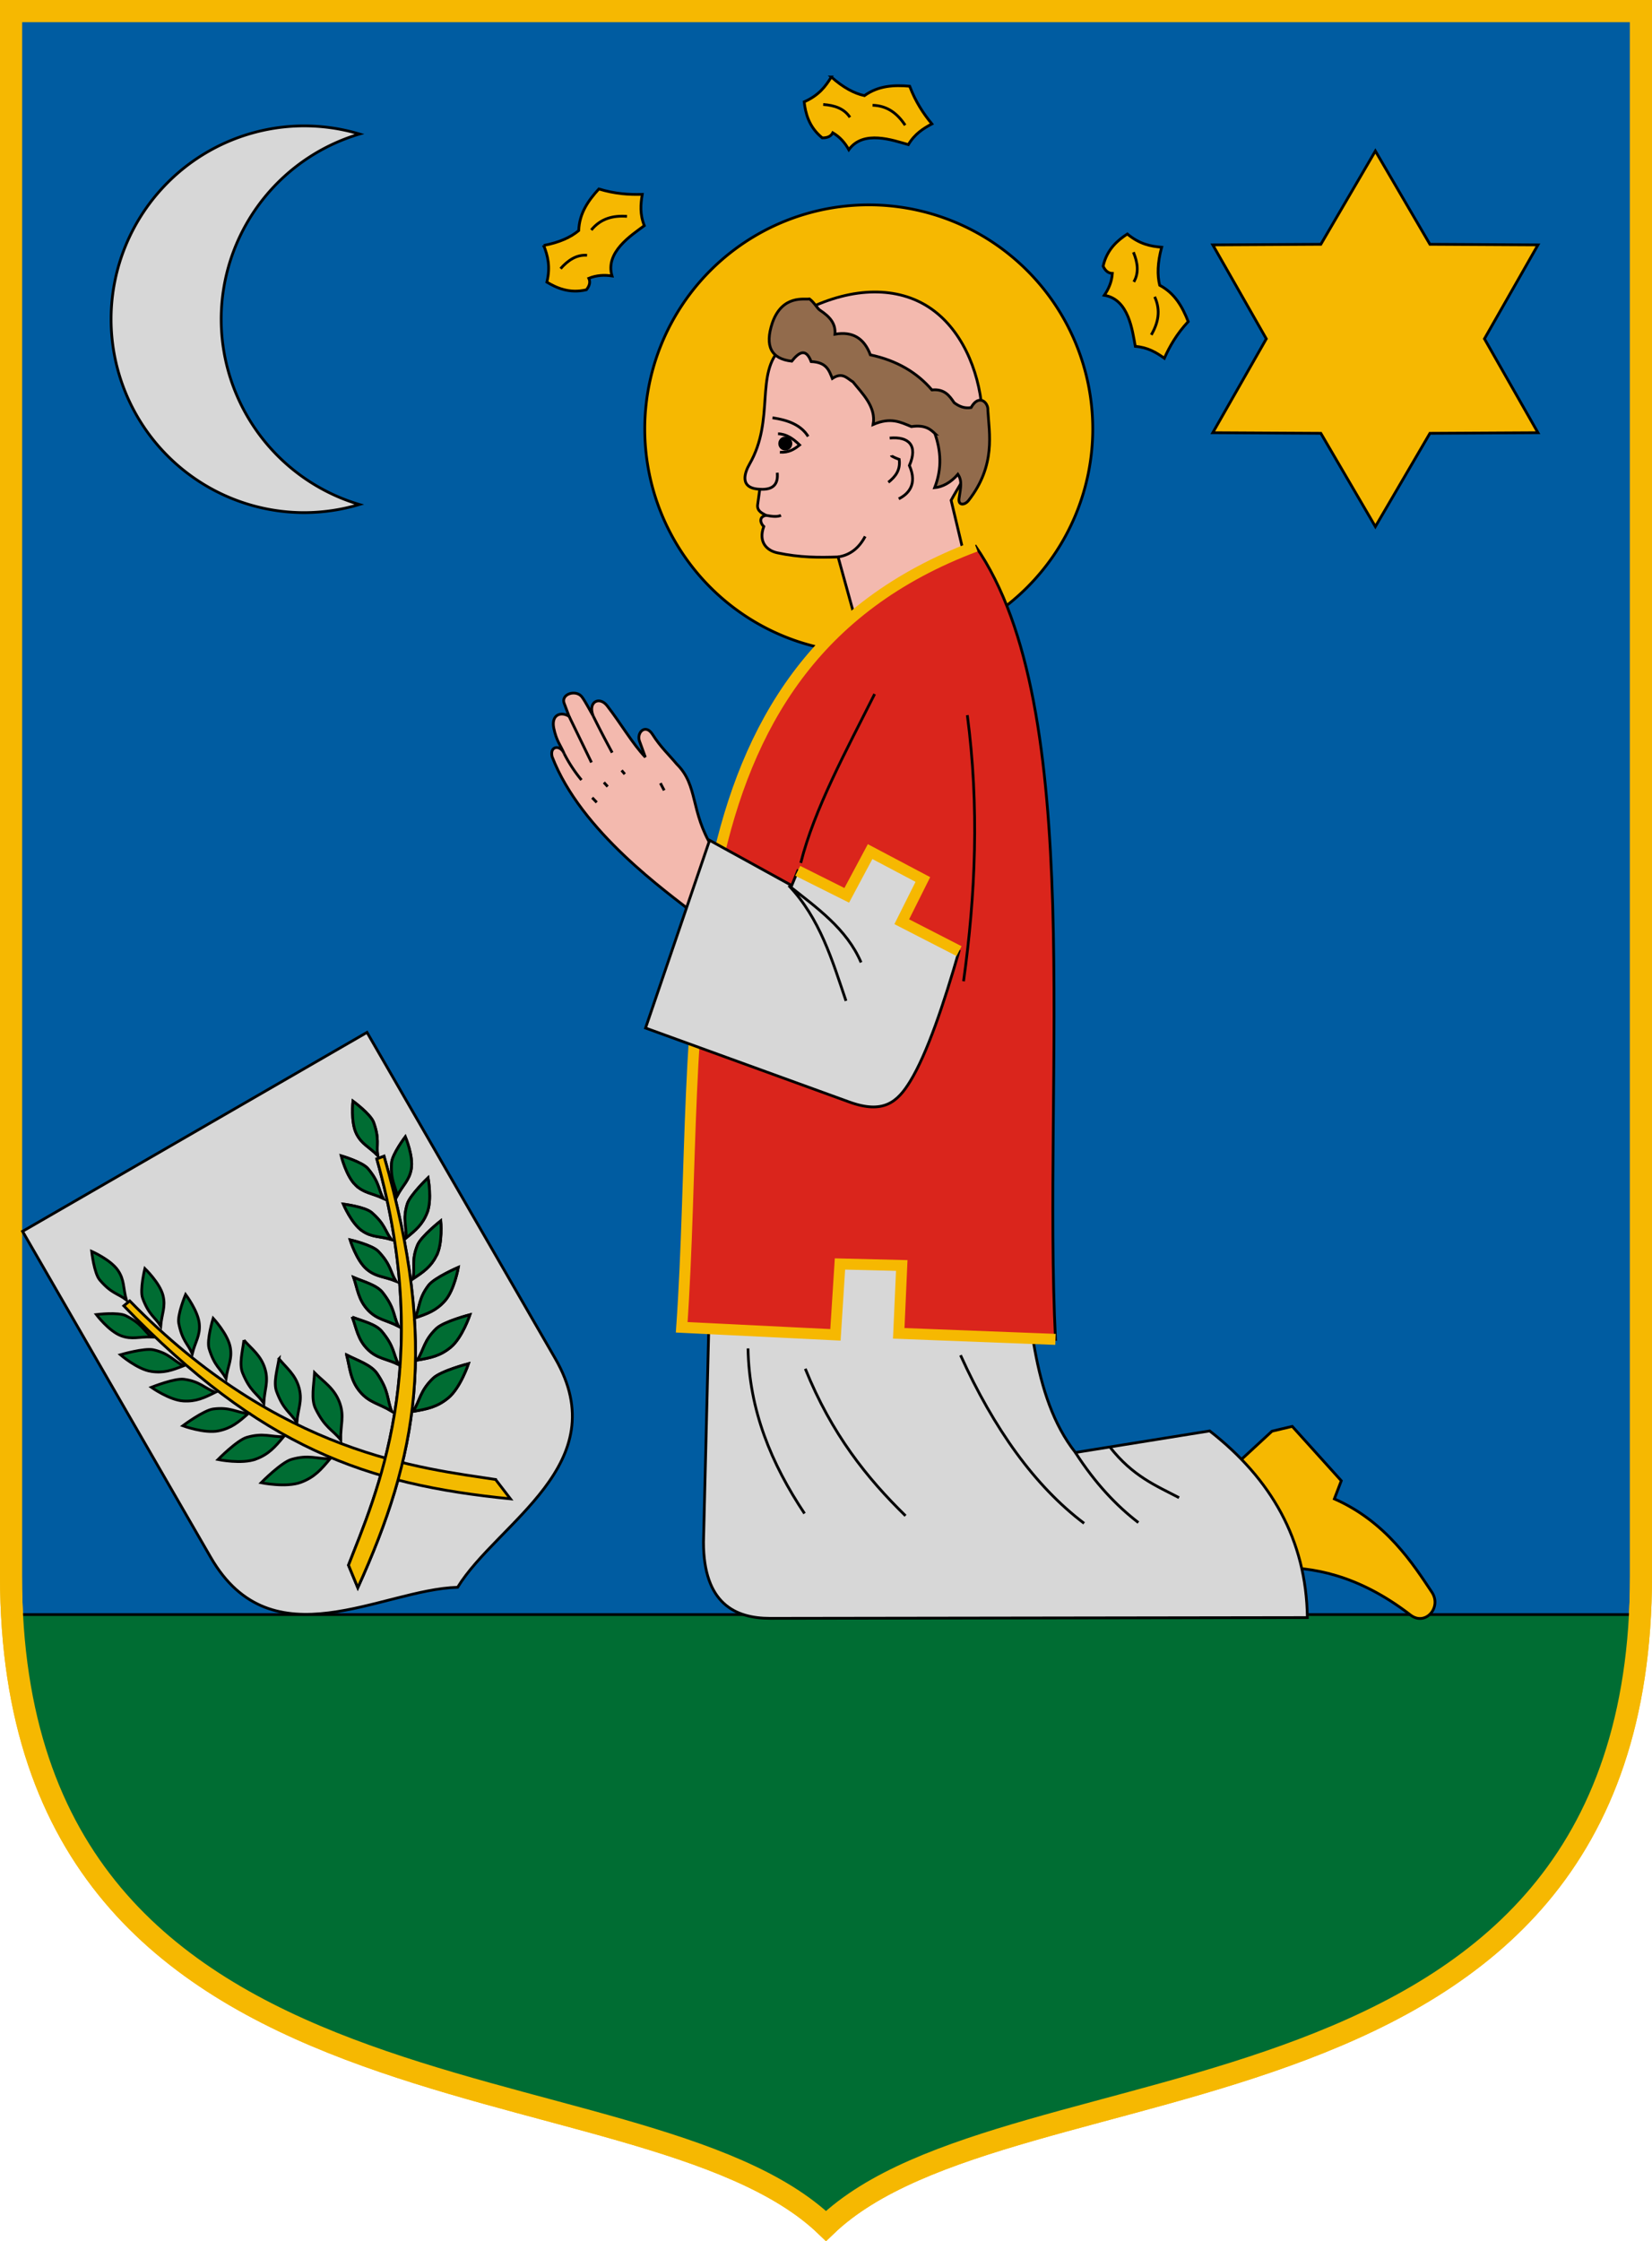 <svg xmlns="http://www.w3.org/2000/svg" height="813.943" width="600.191"><path style="color:#000;clip-rule:nonzero;display:inline;overflow:visible;visibility:visible;opacity:1;isolation:auto;mix-blend-mode:normal;color-interpolation:sRGB;color-interpolation-filters:linearRGB;solid-color:#000;solid-opacity:1;fill:none;fill-opacity:1;fill-rule:evenodd;stroke:#f0f;stroke-width:.3;stroke-linecap:butt;stroke-linejoin:miter;stroke-miterlimit:4;stroke-dasharray:none;stroke-dashoffset:0;stroke-opacity:1;marker:none;color-rendering:auto;image-rendering:auto;shape-rendering:auto;text-rendering:auto;enable-background:accumulate" d="M-3853.37 455.326v51.888" transform="translate(27392.204 5579.15)"/><path d="M-3363.43 687.317c-14.504 26.126-11.616 40.649-1.763 61.919 14.846-15.516 19.477-34.703 1.763-61.919z" style="opacity:1;fill:none;fill-opacity:1;fill-rule:nonzero;stroke:#f0f;stroke-width:.5;stroke-linecap:butt;stroke-linejoin:round;stroke-miterlimit:4;stroke-dasharray:none;stroke-dashoffset:0;stroke-opacity:1" transform="translate(27392.204 5579.15)"/><path d="M-12836.496-2359.967h141.682v72.348h-141.682z" style="color:#000;clip-rule:nonzero;display:inline;overflow:visible;visibility:visible;opacity:1;isolation:auto;mix-blend-mode:normal;color-interpolation:sRGB;color-interpolation-filters:linearRGB;solid-color:#000;solid-opacity:1;fill:none;fill-opacity:1;fill-rule:evenodd;stroke:#f0f;stroke-width:.3;stroke-linecap:butt;stroke-linejoin:miter;stroke-miterlimit:4;stroke-dasharray:none;stroke-dashoffset:0;stroke-opacity:1;color-rendering:auto;image-rendering:auto;shape-rendering:auto;text-rendering:auto;enable-background:accumulate" transform="translate(27392.204 5579.15)"/><path style="color:#000;clip-rule:nonzero;display:inline;overflow:visible;visibility:visible;opacity:1;isolation:auto;mix-blend-mode:normal;color-interpolation:sRGB;color-interpolation-filters:linearRGB;solid-color:#000;solid-opacity:1;fill:none;fill-opacity:1;fill-rule:evenodd;stroke:#000;stroke-width:2;stroke-linecap:round;stroke-linejoin:round;stroke-miterlimit:4;stroke-dasharray:none;stroke-dashoffset:0;stroke-opacity:1;color-rendering:auto;image-rendering:auto;shape-rendering:auto;text-rendering:auto;enable-background:accumulate" d="M-16157.135-2144.842a24.92 20.11 0 0 1 0 .372" transform="translate(27392.204 5579.15)"/><path style="color:#000;clip-rule:nonzero;display:inline;overflow:visible;visibility:visible;opacity:1;isolation:auto;mix-blend-mode:normal;color-interpolation:sRGB;color-interpolation-filters:linearRGB;solid-color:#000;solid-opacity:1;fill:none;fill-opacity:1;fill-rule:evenodd;stroke:#000;stroke-width:1.5;stroke-linecap:round;stroke-linejoin:round;stroke-miterlimit:4;stroke-dasharray:none;stroke-dashoffset:0;stroke-opacity:1;color-rendering:auto;image-rendering:auto;shape-rendering:auto;text-rendering:auto;enable-background:accumulate" d="M-16157.139-2114.49a23.169 29.98 0 0 1 0 .553M-16143.144-2103.998a6.997 40.473 0 0 1 0 .748" transform="translate(27392.204 5579.15)"/><path d="M3.42 0c0 .35-.215.633-.48.633-.266 0-.481-.283-.481-.633 0-.35.215-.633.48-.634.266 0 .481.284.481.634zm2.46 0c0 .35-.216.633-.481.633S4.918.35 4.918 0c0-.35.215-.633.48-.634.266 0 .481.284.481.634zm2.458 0c0 .35-.215.633-.48.633S7.377.35 7.377 0c0-.35.216-.633.48-.634.266 0 .481.284.481.634zm2.46 0c0 .35-.216.633-.481.633-.266 0-.481-.283-.481-.633 0-.35.215-.633.48-.634.266 0 .481.284.481.634zm2.458 0c0 .35-.215.633-.48.633-.266 0-.48-.283-.481-.633 0-.35.215-.633.48-.634.266 0 .482.284.481.634zm2.46 0c0 .35-.216.633-.48.633-.267 0-.482-.283-.482-.633 0-.35.215-.633.481-.634.265 0 .48.284.48.634zm2.459 0c0 .35-.216.633-.48.633-.267 0-.482-.283-.482-.633 0-.35.215-.633.481-.634.265 0 .48.284.48.634zm2.459 0c0 .35-.216.633-.48.633-.267 0-.482-.283-.482-.633 0-.35.215-.633.481-.634.265 0 .48.284.48.634zm2.459 0c0 .35-.216.633-.48.633-.267 0-.482-.283-.482-.633 0-.35.215-.633.481-.634.266 0 .48.284.48.634zm2.459 0c0 .35-.215.633-.481.633s-.48-.283-.48-.633c0-.35.214-.633.48-.634.266 0 .48.284.48.634zm2.459 0c0 .35-.215.633-.481.633S27.05.35 27.05 0c0-.35.214-.633.48-.634.266 0 .48.284.48.634zm2.459 0c0 .35-.215.633-.481.633-.265 0-.48-.283-.48-.633 0-.35.214-.633.48-.634.266 0 .48.284.48.634zm2.459 0c0 .35-.215.633-.481.633-.265 0-.48-.283-.48-.633 0-.35.215-.633.48-.634.266 0 .48.284.48.634zm2.459 0c0 .35-.215.633-.481.633-.265 0-.48-.283-.48-.633 0-.35.215-.633.48-.634.266 0 .48.284.48.634zm2.459 0c0 .35-.215.633-.481.633-.265 0-.48-.283-.48-.633 0-.35.215-.633.48-.634.266 0 .48.284.48.634zm2.46 0c0 .35-.216.633-.481.633-.266 0-.481-.283-.481-.633 0-.35.215-.633.48-.634.266 0 .481.284.481.634zm2.458 0c0 .35-.215.633-.48.633-.266 0-.481-.283-.481-.633 0-.35.215-.633.48-.634.266 0 .481.284.481.634zm2.46 0c0 .35-.217.633-.482.633s-.48-.283-.48-.633c0-.35.215-.633.48-.634.265 0 .481.284.481.634zm2.458 0c0 .35-.216.633-.48.633-.266 0-.481-.283-.481-.633 0-.35.215-.633.48-.634.266 0 .481.284.481.634zm2.459 0c0 .35-.215.633-.48.633-.266 0-.481-.283-.481-.633 0-.35.215-.633.48-.634.266 0 .481.284.481.634zm2.459 0c0 .35-.215.633-.48.633-.266 0-.481-.283-.481-.633 0-.35.215-.633.48-.634.266 0 .481.284.481.634zM.961 0c0 .35-.215.633-.48.633C.215.633 0 .35 0 0c0-.35.215-.633.48-.633.266 0 .481.283.481.633Z" style="color:#000;clip-rule:nonzero;display:inline;overflow:visible;visibility:visible;opacity:1;isolation:auto;mix-blend-mode:normal;color-interpolation:sRGB;color-interpolation-filters:linearRGB;solid-color:#000;solid-opacity:1;fill:none;fill-opacity:1;fill-rule:nonzero;stroke:#f0f;stroke-width:.3;stroke-linecap:butt;stroke-linejoin:miter;stroke-miterlimit:4;stroke-dasharray:none;stroke-dashoffset:0;stroke-opacity:1;color-rendering:auto;image-rendering:auto;shape-rendering:auto;text-rendering:auto;enable-background:accumulate" transform="translate(27392.204 5579.15)"/><path style="color:#000;clip-rule:nonzero;display:inline;overflow:visible;visibility:visible;opacity:1;isolation:auto;mix-blend-mode:normal;color-interpolation:sRGB;color-interpolation-filters:linearRGB;solid-color:#000;solid-opacity:1;fill:#005ca1;fill-opacity:1;fill-rule:evenodd;stroke:#f6b801;stroke-width:8;stroke-linecap:butt;stroke-linejoin:miter;stroke-miterlimit:4;stroke-dasharray:none;stroke-dashoffset:0;stroke-opacity:1;color-rendering:auto;image-rendering:auto;shape-rendering:auto;text-rendering:auto;enable-background:accumulate" d="M-26796.013-5575.15v568.387c0 208.252-228.913 171.385-296.096 236.006-67.182-64.62-296.095-27.754-296.095-236.006v-568.387z" transform="translate(27392.204 5579.15)"/><path transform="translate(409.636 535.835)" d="M-405.275 50.525c10.08 192.635 230.096 158.898 295.734 222.034 65.639-63.136 285.656-29.399 295.736-222.034h-591.47z" style="color:#000;clip-rule:nonzero;display:inline;overflow:visible;visibility:visible;opacity:1;isolation:auto;mix-blend-mode:normal;color-interpolation:sRGB;color-interpolation-filters:linearRGB;solid-color:#000;solid-opacity:1;fill:#006d33;fill-opacity:1;fill-rule:nonzero;stroke:#000;stroke-width:1;stroke-linecap:butt;stroke-linejoin:miter;stroke-miterlimit:4;stroke-dasharray:none;stroke-dashoffset:0;stroke-opacity:1;color-rendering:auto;image-rendering:auto;shape-rendering:auto;text-rendering:auto;enable-background:accumulate"/><path d="M-26796.013-5575.15v568.387c0 208.252-228.913 171.385-296.096 236.006-67.182-64.62-296.095-27.754-296.095-236.006v-568.387z" style="color:#000;clip-rule:nonzero;display:inline;overflow:visible;visibility:visible;opacity:1;isolation:auto;mix-blend-mode:normal;color-interpolation:sRGB;color-interpolation-filters:linearRGB;solid-color:#000;solid-opacity:1;fill:none;fill-opacity:1;fill-rule:evenodd;stroke:#f6b801;stroke-width:8;stroke-linecap:butt;stroke-linejoin:miter;stroke-miterlimit:4;stroke-dasharray:none;stroke-dashoffset:0;stroke-opacity:1;color-rendering:auto;image-rendering:auto;shape-rendering:auto;text-rendering:auto;enable-background:accumulate" transform="translate(27392.204 5579.15)"/><path d="m-26892.514-5524.318 19.815 33.89 39.257.215-19.442 34.105 19.442 34.105-39.257.215-19.815 33.89-19.814-33.89-39.257-.215 19.442-34.105-19.442-34.105 39.257-.215z" style="color:#000;clip-rule:nonzero;display:inline;overflow:visible;visibility:visible;opacity:1;isolation:auto;mix-blend-mode:normal;color-interpolation:sRGB;color-interpolation-filters:linearRGB;solid-color:#000;solid-opacity:1;fill:#f6b801;fill-opacity:1;fill-rule:nonzero;stroke:#000;stroke-width:1;stroke-linecap:butt;stroke-linejoin:miter;stroke-miterlimit:4;stroke-dasharray:none;stroke-dashoffset:0;stroke-opacity:1;color-rendering:auto;image-rendering:auto;shape-rendering:auto;text-rendering:auto;enable-background:accumulate" transform="translate(27392.204 5579.15)"/><path d="M-27281.621-5533.428a70.223 70.223 0 0 0-70.222 70.222 70.223 70.223 0 0 0 70.222 70.223 70.223 70.223 0 0 0 19.967-2.953 70.223 70.223 0 0 1-50.189-67.27 70.223 70.223 0 0 1 50.252-67.27 70.223 70.223 0 0 0-20.03-2.952z" style="color:#000;clip-rule:nonzero;display:inline;overflow:visible;visibility:visible;opacity:1;isolation:auto;mix-blend-mode:normal;color-interpolation:sRGB;color-interpolation-filters:linearRGB;solid-color:#000;solid-opacity:1;fill:#d7d7d7;fill-opacity:1;fill-rule:nonzero;stroke:#000;stroke-width:1;stroke-linecap:butt;stroke-linejoin:miter;stroke-miterlimit:4;stroke-dasharray:none;stroke-dashoffset:0;stroke-opacity:1;color-rendering:auto;image-rendering:auto;shape-rendering:auto;text-rendering:auto;enable-background:accumulate" transform="translate(27392.204 5579.15)"/><path style="color:#000;clip-rule:nonzero;display:inline;overflow:visible;visibility:visible;opacity:1;isolation:auto;mix-blend-mode:normal;color-interpolation:sRGB;color-interpolation-filters:linearRGB;solid-color:#000;solid-opacity:1;fill:#f6b801;fill-opacity:1;fill-rule:evenodd;stroke:#000;stroke-width:1;stroke-linecap:butt;stroke-linejoin:miter;stroke-miterlimit:4;stroke-dasharray:none;stroke-dashoffset:0;stroke-opacity:1;color-rendering:auto;image-rendering:auto;shape-rendering:auto;text-rendering:auto;enable-background:accumulate" d="m-26307.684-5043.126 17.617-16.262 7.357-1.742 17.811 19.747-2.517 6.582c18.871 8.299 28.683 23.779 35.428 33.88 3.709 5.554-2.39 12.437-7.767 8.291-19.492-15.032-36.211-17.36-48.286-17.234" transform="translate(26752.204 5579.15)"/><path style="color:#000;clip-rule:nonzero;display:inline;overflow:visible;visibility:visible;opacity:1;isolation:auto;mix-blend-mode:normal;color-interpolation:sRGB;color-interpolation-filters:linearRGB;solid-color:#000;solid-opacity:1;fill:#d7d7d7;fill-opacity:1;fill-rule:evenodd;stroke:#000;stroke-width:1;stroke-linecap:butt;stroke-linejoin:miter;stroke-miterlimit:4;stroke-dasharray:none;stroke-dashoffset:0;stroke-opacity:1;color-rendering:auto;image-rendering:auto;shape-rendering:auto;text-rendering:auto;enable-background:accumulate" d="m-26493.746-5135.278-2.871 116.159c0 22.33 11.534 27.708 24.194 27.698l195.194-.274c-.391-28.315-13.203-50.42-35.489-67.787l-48.787 7.838c-16.019-20.381-16.587-51.922-20.134-81.311" transform="translate(26752.204 5579.15)"/><path style="color:#000;clip-rule:nonzero;display:inline;overflow:visible;visibility:visible;opacity:1;isolation:auto;mix-blend-mode:normal;color-interpolation:sRGB;color-interpolation-filters:linearRGB;solid-color:#000;solid-opacity:1;fill:none;fill-opacity:1;fill-rule:evenodd;stroke:#000;stroke-width:1;stroke-linecap:butt;stroke-linejoin:miter;stroke-miterlimit:4;stroke-dasharray:none;stroke-dashoffset:0;stroke-opacity:1;color-rendering:auto;image-rendering:auto;shape-rendering:auto;text-rendering:auto;enable-background:accumulate" d="M-26361.505-5051.644c7.239 11.219 14.921 19.329 22.889 25.442M-26348.987-5053.655c8.385 10.688 16.771 14.023 25.156 18.418M-26403.23-5086.983c12.135 26.724 26.927 47.47 44.902 61.055M-26459.63-5082.055c9.58 23.764 22.482 39.779 36.414 53.389M-26480.438-5089.447c.388 22.408 8.493 41.921 20.534 59.96" transform="translate(26752.204 5579.15)"/><path style="color:#000;clip-rule:nonzero;display:inline;overflow:visible;visibility:visible;opacity:1;isolation:auto;mix-blend-mode:normal;color-interpolation:sRGB;color-interpolation-filters:linearRGB;solid-color:#000;solid-opacity:1;fill:#f6b801;fill-opacity:1;fill-rule:nonzero;stroke:#000;stroke-width:1;stroke-linecap:butt;stroke-linejoin:miter;stroke-miterlimit:4;stroke-dasharray:none;stroke-dashoffset:0;stroke-opacity:1;color-rendering:auto;image-rendering:auto;shape-rendering:auto;text-rendering:auto;enable-background:accumulate" d="M-26355.197-5423.371a81.379 81.379 0 0 1-81.363 81.379 81.379 81.379 0 0 1-81.392-81.38 81.379 81.379 0 0 1 81.392-81.378 81.379 81.379 0 0 1 81.363 81.379z" transform="translate(26752.204 5579.15)"/><path style="color:#000;clip-rule:nonzero;display:inline;overflow:visible;visibility:visible;opacity:1;isolation:auto;mix-blend-mode:normal;color-interpolation:sRGB;color-interpolation-filters:linearRGB;solid-color:#000;solid-opacity:1;fill:#f3b9ae;fill-opacity:1;fill-rule:evenodd;stroke:#000;stroke-width:1;stroke-linecap:butt;stroke-linejoin:miter;stroke-miterlimit:4;stroke-dasharray:none;stroke-dashoffset:0;stroke-opacity:1;color-rendering:auto;image-rendering:auto;shape-rendering:auto;text-rendering:auto;enable-background:accumulate" d="m-26440.549-5350.947-7.164-25.942c-6.809.233-13.857.266-22.07-1.492-3.714-.795-7.02-3.772-4.932-9.555-1.144-1.04-2.047-3.525.867-4.054-.995-.59-3.445-1.358-3.098-3.872l.774-5.614c-7.766-.33-5.312-6.352-3.719-9.126 9.371-16.319 1.802-32.992 11.636-42.3l8.762-13.69c17.663-8.762 33.594-8.26 44.713-1.018 11.689 7.612 18.148 22.554 19.354 37.158 2.309 13.365-5.63 22.72-11.226 32.992l6.845 28.748" transform="translate(26752.204 5579.15)"/><path style="color:#000;clip-rule:nonzero;display:inline;overflow:visible;visibility:visible;opacity:1;isolation:auto;mix-blend-mode:normal;color-interpolation:sRGB;color-interpolation-filters:linearRGB;solid-color:#000;solid-opacity:1;fill:none;fill-opacity:1;fill-rule:evenodd;stroke:#000;stroke-width:1;stroke-linecap:butt;stroke-linejoin:miter;stroke-miterlimit:4;stroke-dasharray:none;stroke-dashoffset:0;stroke-opacity:1;color-rendering:auto;image-rendering:auto;shape-rendering:auto;text-rendering:auto;enable-background:accumulate" d="M-26447.713-5376.889c4.324-.653 7.575-3.187 9.834-7.454M-26473.848-5391.99c2.1.409 4.048.615 5.38 0M-26476.172-5401.476c5.009.341 6.755-1.959 6.349-6.002M-26471.565-5427.418c5.66.811 10.397 2.621 12.971 6.776M-26469.533-5421.61c2.903.052 5.452 1.698 7.841 4.065-1.915 1.533-3.976 2.862-7.163 2.614M-26428.393-5413.77c.1.485 2.881 1.453 2.881 1.453.515 3.893-1.37 6.266-3.946 8.324" transform="translate(26752.204 5579.15)"/><path style="color:#000;clip-rule:nonzero;display:inline;overflow:visible;visibility:visible;opacity:1;isolation:auto;mix-blend-mode:normal;color-interpolation:sRGB;color-interpolation-filters:linearRGB;solid-color:#000;solid-opacity:1;fill:none;fill-opacity:1;fill-rule:evenodd;stroke:#000;stroke-width:1;stroke-linecap:butt;stroke-linejoin:miter;stroke-miterlimit:4;stroke-dasharray:none;stroke-dashoffset:0;stroke-opacity:1;color-rendering:auto;image-rendering:auto;shape-rendering:auto;text-rendering:auto;enable-background:accumulate" d="M-26428.974-5420.061c6.978-.648 10.329 2.684 7.163 9.97 3.037 6.955-.48 10.408-3.872 12.1" transform="translate(26752.204 5579.15)"/><path style="color:#000;clip-rule:nonzero;display:inline;overflow:visible;visibility:visible;opacity:1;isolation:auto;mix-blend-mode:normal;color-interpolation:sRGB;color-interpolation-filters:linearRGB;solid-color:#000;solid-opacity:1;fill:#000;fill-opacity:1;fill-rule:nonzero;stroke:#000;stroke-width:1;stroke-linecap:butt;stroke-linejoin:miter;stroke-miterlimit:4;stroke-dasharray:none;stroke-dashoffset:0;stroke-opacity:1;color-rendering:auto;image-rendering:auto;shape-rendering:auto;text-rendering:auto;enable-background:accumulate" d="M-26464.86-5418.065a2.033 2.033 0 0 1-2.033 2.033 2.033 2.033 0 0 1-2.032-2.033 2.033 2.033 0 0 1 2.032-2.032 2.033 2.033 0 0 1 2.033 2.032z" transform="translate(26752.204 5579.15)"/><path style="color:#000;clip-rule:nonzero;display:inline;overflow:visible;visibility:visible;opacity:1;isolation:auto;mix-blend-mode:normal;color-interpolation:sRGB;color-interpolation-filters:linearRGB;solid-color:#000;solid-opacity:1;fill:#926b4c;fill-opacity:1;fill-rule:evenodd;stroke:#000;stroke-width:1;stroke-linecap:butt;stroke-linejoin:miter;stroke-miterlimit:4;stroke-dasharray:none;stroke-dashoffset:0;stroke-opacity:1;color-rendering:auto;image-rendering:auto;shape-rendering:auto;text-rendering:auto;enable-background:accumulate" d="M-26412.539-5421.69c-1.409-1.33-3.37-3.319-8.544-2.53-3.854-1.554-7.435-3.562-13.906-.756 1.19-6.443-4.029-11.329-7.313-15.47-2.212-1.34-3.836-3.696-7.512-1.255-1.179-2.85-2.013-5.902-7.691-6.128-1.895-4.992-4.39-3.48-7.054-.146-7.421-.854-9.924-5.397-7.02-13.994 3.673-10.278 11.665-8.271 13.478-8.617 1.804 1.37 2.791 3.421 3.761 4.059 3.817 2.51 5.793 4.988 5.492 8.753 6.478-1.155 10.639 1.553 12.859 7.496 9.651 2.05 16.971 6.431 22.363 12.74 4.509-.445 6.341 2.032 8.069 4.622 1.824 1.395 3.821 2.187 6.16 1.78 2.796-5.067 6.35-1.92 6.103 1.071.451 8.166 3.009 19.821-7.014 32.663-1.414 1.811-3.85 1.938-3.453-.743.613-4.129 1.157-6.4-.427-8.761-2.646 3.098-5.661 4.606-8.436 4.868 2.774-7.129 2.2-13.553.08-19.653z" transform="translate(26752.204 5579.15)"/><path d="M-27037.754-5380.76c-116.717 43.752-99.002 172.314-106.778 283.646l55.853 2.738 1.643-25.736 22.451.548-1.096 24.64 56.949 2.191c-4.748-94.922 11.709-229.387-29.022-288.026z" style="color:#000;clip-rule:nonzero;display:inline;overflow:visible;visibility:visible;opacity:1;isolation:auto;mix-blend-mode:normal;color-interpolation:sRGB;color-interpolation-filters:linearRGB;solid-color:#000;solid-opacity:1;fill:#da251c;fill-opacity:1;fill-rule:evenodd;stroke:#000;stroke-width:1;stroke-linecap:butt;stroke-linejoin:miter;stroke-miterlimit:4;stroke-dasharray:none;stroke-dashoffset:0;stroke-opacity:1;color-rendering:auto;image-rendering:auto;shape-rendering:auto;text-rendering:auto;enable-background:accumulate" transform="translate(27392.204 5579.15)"/><path style="color:#000;clip-rule:nonzero;display:inline;overflow:visible;visibility:visible;opacity:1;isolation:auto;mix-blend-mode:normal;color-interpolation:sRGB;color-interpolation-filters:linearRGB;solid-color:#000;solid-opacity:1;fill:none;fill-opacity:1;fill-rule:evenodd;stroke:#f6b801;stroke-width:4;stroke-linecap:butt;stroke-linejoin:miter;stroke-miterlimit:4;stroke-dasharray:none;stroke-dashoffset:0;stroke-opacity:1;color-rendering:auto;image-rendering:auto;shape-rendering:auto;text-rendering:auto;enable-background:accumulate" d="M-27037.754-5380.76c-116.717 43.752-99.002 172.314-106.778 283.646l55.853 2.738 1.643-25.736 22.451.548-1.096 24.64 56.949 2.191" transform="translate(27392.204 5579.15)"/><path style="color:#000;clip-rule:nonzero;display:inline;overflow:visible;visibility:visible;opacity:1;isolation:auto;mix-blend-mode:normal;color-interpolation:sRGB;color-interpolation-filters:linearRGB;solid-color:#000;solid-opacity:1;fill:#f3b9ae;fill-opacity:1;fill-rule:evenodd;stroke:#000;stroke-width:1;stroke-linecap:butt;stroke-linejoin:miter;stroke-miterlimit:4;stroke-dasharray:none;stroke-dashoffset:0;stroke-opacity:1;color-rendering:auto;image-rendering:auto;shape-rendering:auto;text-rendering:auto;enable-background:accumulate" d="M-26493.307-5271.243c-8.243-13.32-5.125-22.612-13.005-30.391-2.943-3.524-5.879-6.162-8.829-10.815-2.549-4.018-5.86-.652-4.723 2.464l2.122 5.818c-4.723-4.954-8.913-12.282-13.895-18.686-2.754-3.54-7.101-1.475-5.066 3.696-1.34-2.303-2.731-5.033-4.037-6.844-2.095-2.905-8.077-1.14-6.366 2.6l1.643 4.381c-3.04-1.856-6.526-.513-5.544 4.312.949 4.667 2.502 6.23 3.764 9.24-1.187-3.125-5.316-3.033-4.381 1.096 10.513 27.35 41.799 49.19 52.02 57.359" transform="translate(26752.204 5579.15)"/><path style="color:#000;clip-rule:nonzero;display:inline;overflow:visible;visibility:visible;opacity:1;isolation:auto;mix-blend-mode:normal;color-interpolation:sRGB;color-interpolation-filters:linearRGB;solid-color:#000;solid-opacity:1;fill:#f3b9ae;fill-opacity:1;fill-rule:evenodd;stroke:#000;stroke-width:1;stroke-linecap:butt;stroke-linejoin:miter;stroke-miterlimit:4;stroke-dasharray:none;stroke-dashoffset:0;stroke-opacity:1;color-rendering:auto;image-rendering:auto;shape-rendering:auto;text-rendering:auto;enable-background:accumulate" d="M-26547.243-5305.467a51.436 51.436 0 0 0 6.297 9.582M-26545.463-5319.02l8.145 16.77M-26536.703-5319.157c2.792 5.667 4.83 9.45 6.914 13.348M-26526.367-5299.375l1.164 1.369M-26532.801-5294.995l1.369 1.506M-26537.044-5289.45l1.642 1.71M-26512.266-5294.72l1.369 2.6" transform="translate(26752.204 5579.15)"/><path d="m-27084.572-5253.995 8.487-15.88 19.166 10.13-7.666 15.333 20.808 10.678c-5.455 18.888-11.592 37.295-17.797 47.365-4.543 7.374-9.621 11.984-22.177 7.392l-73.923-26.83 23.272-68.174 29.843 16.427 2.191-5.339z" style="color:#000;clip-rule:nonzero;display:inline;overflow:visible;visibility:visible;opacity:1;isolation:auto;mix-blend-mode:normal;color-interpolation:sRGB;color-interpolation-filters:linearRGB;solid-color:#000;solid-opacity:1;fill:#d7d7d7;fill-opacity:1;fill-rule:evenodd;stroke:#000;stroke-width:1;stroke-linecap:butt;stroke-linejoin:miter;stroke-miterlimit:4;stroke-dasharray:none;stroke-dashoffset:0;stroke-opacity:1;color-rendering:auto;image-rendering:auto;shape-rendering:auto;text-rendering:auto;enable-background:accumulate" transform="translate(27392.204 5579.15)"/><path d="M-27084.846-5215.664c-5.025-14.813-9.435-29.899-20.808-41.89 10.186 8.087 21.015 15.624 26.284 27.927M-27074.442-5327.096c-10.473 20.825-21.945 41.9-26.831 61.328M-27040.766-5319.43c4.364 33.019 3.008 65.085-1.369 96.647" style="color:#000;clip-rule:nonzero;display:inline;overflow:visible;visibility:visible;opacity:1;isolation:auto;mix-blend-mode:normal;color-interpolation:sRGB;color-interpolation-filters:linearRGB;solid-color:#000;solid-opacity:1;fill:none;fill-opacity:1;fill-rule:evenodd;stroke:#000;stroke-width:1;stroke-linecap:butt;stroke-linejoin:miter;stroke-miterlimit:4;stroke-dasharray:none;stroke-dashoffset:0;stroke-opacity:1;color-rendering:auto;image-rendering:auto;shape-rendering:auto;text-rendering:auto;enable-background:accumulate" transform="translate(27392.204 5579.15)"/><path style="color:#000;clip-rule:nonzero;display:inline;overflow:visible;visibility:visible;opacity:1;isolation:auto;mix-blend-mode:normal;color-interpolation:sRGB;color-interpolation-filters:linearRGB;solid-color:#000;solid-opacity:1;fill:none;fill-opacity:1;fill-rule:evenodd;stroke:#f6b801;stroke-width:4;stroke-linecap:butt;stroke-linejoin:miter;stroke-miterlimit:4;stroke-dasharray:none;stroke-dashoffset:0;stroke-opacity:1;color-rendering:auto;image-rendering:auto;shape-rendering:auto;text-rendering:auto;enable-background:accumulate" d="m-27102.368-5262.893 17.796 8.898 8.487-15.88 19.166 10.13-7.666 15.333 20.808 10.678" transform="translate(27392.204 5579.15)"/><path d="M-27090.185-5551.193c-2.06 3.42-4.553 6.696-9.856 9.035.476 3.915 1.561 9.022 6.57 13.073 2.055.03 3.199-.647 3.834-1.848 2.64 1.554 4.453 3.697 5.818 6.16 5.275-7.332 15.997-3.437 21.629-1.847 2.292-3.854 5.363-5.84 8.556-7.53-3.073-3.725-5.911-7.967-8.077-13.69-5.686-.473-11.282-.256-16.427 3.423-3.672-.797-7.645-2.877-12.047-6.776z" style="color:#000;clip-rule:nonzero;display:inline;overflow:visible;visibility:visible;opacity:1;isolation:auto;mix-blend-mode:normal;color-interpolation:sRGB;color-interpolation-filters:linearRGB;solid-color:#000;solid-opacity:1;fill:#f6b801;fill-opacity:1;fill-rule:evenodd;stroke:#000;stroke-width:1;stroke-linecap:butt;stroke-linejoin:miter;stroke-miterlimit:4;stroke-dasharray:none;stroke-dashoffset:0;stroke-opacity:1;color-rendering:auto;image-rendering:auto;shape-rendering:auto;text-rendering:auto;enable-background:accumulate" transform="translate(27392.204 5579.15)"/><path d="M-27093.128-5541.2c4.112.283 7.609 1.461 9.72 4.655M-27075.195-5540.926c5.481.17 9.09 3.083 11.842 7.256M-27194.666-5490.008c1.453 3.718 2.528 7.692 1.145 13.321 3.393 2.012 8.101 4.268 14.367 2.772 1.277-1.611 1.438-2.93.875-4.166 2.841-1.144 5.645-1.273 8.43-.85-2.591-8.654 7.037-14.772 11.733-18.265-1.654-4.166-1.353-7.811-.745-11.372-4.826.161-9.919-.178-15.774-1.954-3.844 4.216-7.087 8.782-7.311 15.103-2.873 2.423-6.945 4.302-12.72 5.41z" style="color:#000;clip-rule:nonzero;display:inline;overflow:visible;visibility:visible;opacity:1;isolation:auto;mix-blend-mode:normal;color-interpolation:sRGB;color-interpolation-filters:linearRGB;solid-color:#000;solid-opacity:1;fill:#f6b801;fill-opacity:1;fill-rule:evenodd;stroke:#000;stroke-width:1;stroke-linecap:butt;stroke-linejoin:miter;stroke-miterlimit:4;stroke-dasharray:none;stroke-dashoffset:0;stroke-opacity:1;color-rendering:auto;image-rendering:auto;shape-rendering:auto;text-rendering:auto;enable-background:accumulate" transform="translate(27392.204 5579.15)"/><path style="color:#000;clip-rule:nonzero;display:inline;overflow:visible;visibility:visible;opacity:1;isolation:auto;mix-blend-mode:normal;color-interpolation:sRGB;color-interpolation-filters:linearRGB;solid-color:#000;solid-opacity:1;fill:#f6b801;fill-opacity:1;fill-rule:evenodd;stroke:#000;stroke-width:1;stroke-linecap:butt;stroke-linejoin:miter;stroke-miterlimit:4;stroke-dasharray:none;stroke-dashoffset:0;stroke-opacity:1;color-rendering:auto;image-rendering:auto;shape-rendering:auto;text-rendering:auto;enable-background:accumulate" d="M-27188.544-5481.58c2.734-3.085 5.801-5.136 9.619-4.86M-27177.385-5495.62c3.479-4.24 7.989-5.321 12.974-4.956M-26970.159-5489.36c-3.979-.326-8.022-1.103-12.474-4.814-3.296 2.166-7.388 5.407-8.792 11.695.888 1.854 2.002 2.578 3.36 2.613-.219 3.055-1.333 5.632-2.934 7.95 8.913 1.467 10.189 12.803 11.267 18.555 4.471.34 7.614 2.21 10.548 4.318 1.971-4.408 4.51-8.835 8.674-13.318-2.102-5.305-4.783-10.222-10.366-13.196-.917-3.644-.819-8.127.717-13.803z" transform="translate(27392.204 5579.15)"/><path style="color:#000;clip-rule:nonzero;display:inline;overflow:visible;visibility:visible;opacity:1;isolation:auto;mix-blend-mode:normal;color-interpolation:sRGB;color-interpolation-filters:linearRGB;solid-color:#000;solid-opacity:1;fill:#f6b801;fill-opacity:1;fill-rule:evenodd;stroke:#000;stroke-width:1;stroke-linecap:butt;stroke-linejoin:miter;stroke-miterlimit:4;stroke-dasharray:none;stroke-dashoffset:0;stroke-opacity:1;color-rendering:auto;image-rendering:auto;shape-rendering:auto;text-rendering:auto;enable-background:accumulate" d="M-26980.419-5487.556c1.574 3.81 2.072 7.466.15 10.776M-26972.695-5471.369c2.283 4.986 1.277 9.513-1.238 13.833" transform="translate(27392.204 5579.15)"/><path d="M-26203.497-5152.203v-136.765h144.503v136.765c0 44.37-47.933 41.065-72.251 54.217-24.319-13.153-72.252-9.847-72.252-54.217z" style="color:#000;clip-rule:nonzero;display:inline;overflow:visible;visibility:visible;opacity:1;isolation:auto;mix-blend-mode:normal;color-interpolation:sRGB;color-interpolation-filters:linearRGB;solid-color:#000;solid-opacity:1;fill:#d7d7d7;fill-opacity:1;fill-rule:evenodd;stroke:#000;stroke-width:1;stroke-linecap:butt;stroke-linejoin:miter;stroke-miterlimit:4;stroke-dasharray:none;stroke-dashoffset:0;stroke-opacity:1;color-rendering:auto;image-rendering:auto;shape-rendering:auto;text-rendering:auto;enable-background:accumulate" transform="rotate(-30 -2393.852 -51332.58)"/><path d="m-26161.566-5124.768-1.155 8.776c42.624-30.586 69.174-61.101 86.604-130.945l-2.772-.462c-19.3 75.727-61.74 105.81-82.677 122.631z" style="color:#000;clip-rule:nonzero;display:inline;overflow:visible;visibility:visible;opacity:1;isolation:auto;mix-blend-mode:normal;color-interpolation:sRGB;color-interpolation-filters:linearRGB;solid-color:#000;solid-opacity:1;fill:#f3ba00;fill-opacity:1;fill-rule:evenodd;stroke:#000;stroke-width:1;stroke-linecap:butt;stroke-linejoin:miter;stroke-miterlimit:4;stroke-dasharray:none;stroke-dashoffset:0;stroke-opacity:1;color-rendering:auto;image-rendering:auto;shape-rendering:auto;text-rendering:auto;enable-background:accumulate" transform="rotate(-30 -2393.852 -51332.58)"/><path d="M-26123.988-5191.231c-1.169 4.457-3.456 8.454-2.45 14.043.918 5.098 3.82 7.121 6.398 11.804.757-4.8 2.796-6.614 2.257-14.416-.263-3.815-3.715-7.621-6.205-11.431zM-26115.332-5202.084c-.667 4.18-2.394 8.04-.97 13.06 1.294 4.578 4.132 6.166 6.909 10.216.258-4.456 1.963-6.299.766-13.384-.582-3.464-4.081-6.633-6.705-9.892zM-26107.697-5214.33c-.799 4.157-2.647 7.96-1.382 13.022 1.147 4.617 3.932 6.295 6.581 10.43.398-4.445 2.161-6.233 1.189-13.352-.471-3.48-3.868-6.76-6.388-10.1zM-26102.118-5214.607c1.467 4.174 4.19 5.482 7.008 9.078-.03-4.151 1.451-5.963-.08-12.47-.745-3.18-6.794-8.789-6.794-8.789s-1.744 7.605-.134 12.18zM-26096.599-5227.514c1.813 3.886 4.565 4.888 7.626 8.088-.428-4 .83-5.889-1.267-12.019-1.022-2.997-7.39-7.83-7.39-7.83s-.956 7.501 1.031 11.761zM-26090.338-5243.053c1.183 4.121 3.744 5.541 6.268 9.18.203-4.018 1.74-5.687.628-12.069-.541-3.12-6.076-8.889-6.076-8.889s-2.117 7.26-.82 11.778zM-26080.723-5259.124c-.307 4.276 1.607 6.491 2.722 10.777 1.574-3.703 3.592-4.74 4.746-11.115.567-3.116-2.648-10.438-2.648-10.438s-4.483 6.087-4.82 10.776zM-26069.802-5238.042c-2.716 3.317-5.633 3.606-9.392 5.949 1.405-3.77.641-5.913 4.204-11.332 1.732-2.651 9.099-5.757 9.099-5.757s-.934 7.503-3.911 11.14zM-26072.802-5221.34c-3.606 2.871-6.721 3.414-11.212 4.127 2.326-3.644 2.247-6.479 6.495-10.458 2.483-2.326 11.344-4.487 11.344-4.487s-2.679 7.671-6.627 10.819zM-26077.623-5206.159c-3.863 2.516-7.015 2.76-11.554 3.044 2.661-3.407 2.852-6.236 7.458-9.794 2.695-2.08 11.718-3.391 11.718-3.391s-3.394 7.383-7.622 10.141zM-26083.27-5190.379c-4.54 1.482-7.762.881-12.381-.05 3.577-2.696 4.528-5.476 10.092-7.802 3.254-1.359 12.638-.252 12.638-.252s-5.379 6.477-10.349 8.104zM-26089.849-5174.727c-4.939.813-8.178-.32-12.812-2.016 4.129-2.223 5.555-4.95 11.691-6.475 3.575-.891 13.112 1.743 13.112 1.743s-6.596 5.852-11.991 6.748zM-26099.823-5159.244c-5.195.855-8.599-.336-13.47-2.12 4.339-2.337 5.838-5.205 12.292-6.808 3.758-.936 13.785 1.833 13.785 1.833s-6.934 6.153-12.607 7.095z" style="color:#000;clip-rule:nonzero;display:inline;overflow:visible;visibility:visible;opacity:1;isolation:auto;mix-blend-mode:normal;color-interpolation:sRGB;color-interpolation-filters:linearRGB;solid-color:#000;solid-opacity:1;fill:#006d33;fill-opacity:1;fill-rule:evenodd;stroke:#000;stroke-width:1;stroke-linecap:butt;stroke-linejoin:miter;stroke-miterlimit:4;stroke-dasharray:none;stroke-dashoffset:0;stroke-opacity:1;color-rendering:auto;image-rendering:auto;shape-rendering:auto;text-rendering:auto;enable-background:accumulate" transform="rotate(-30 -2393.852 -51332.58)"/><path d="m-26161.566-5124.768-1.155 8.776c42.624-30.586 69.174-61.101 86.604-130.945l-2.772-.462c-19.3 75.727-61.74 105.81-82.677 122.631z" style="color:#000;clip-rule:nonzero;display:inline;overflow:visible;visibility:visible;opacity:1;isolation:auto;mix-blend-mode:normal;color-interpolation:sRGB;color-interpolation-filters:linearRGB;solid-color:#000;solid-opacity:1;fill:#f3ba00;fill-opacity:1;fill-rule:evenodd;stroke:#000;stroke-width:1;stroke-linecap:butt;stroke-linejoin:miter;stroke-miterlimit:4;stroke-dasharray:none;stroke-dashoffset:0;stroke-opacity:1;color-rendering:auto;image-rendering:auto;shape-rendering:auto;text-rendering:auto;enable-background:accumulate" transform="matrix(-.866 .5 .5 .866 -19913.48 18056.14)"/><path d="M-26123.988-5191.231c-1.169 4.457-3.456 8.454-2.45 14.043.918 5.098 3.82 7.121 6.398 11.804.757-4.8 2.796-6.614 2.257-14.416-.263-3.815-3.715-7.621-6.205-11.431zM-26115.332-5202.084c-.667 4.18-2.394 8.04-.97 13.06 1.294 4.578 4.132 6.166 6.909 10.216.258-4.456 1.963-6.299.766-13.384-.582-3.464-4.081-6.633-6.705-9.892zM-26107.697-5214.33c-.799 4.157-2.647 7.96-1.382 13.022 1.147 4.617 3.932 6.295 6.581 10.43.398-4.445 2.161-6.233 1.189-13.352-.471-3.48-3.868-6.76-6.388-10.1zM-26102.118-5214.607c1.467 4.174 4.19 5.482 7.008 9.078-.03-4.151 1.451-5.963-.08-12.47-.745-3.18-6.794-8.789-6.794-8.789s-1.744 7.605-.134 12.18zM-26096.599-5227.514c1.813 3.886 4.565 4.888 7.626 8.088-.428-4 .83-5.889-1.267-12.019-1.022-2.997-7.39-7.83-7.39-7.83s-.956 7.501 1.031 11.761zM-26090.338-5243.053c1.183 4.121 3.744 5.541 6.268 9.18.203-4.018 1.74-5.687.628-12.069-.541-3.12-6.076-8.889-6.076-8.889s-2.117 7.26-.82 11.778zM-26080.723-5259.124c-.307 4.276 1.607 6.491 2.722 10.777 1.574-3.703 3.592-4.74 4.746-11.115.567-3.116-2.648-10.438-2.648-10.438s-4.483 6.087-4.82 10.776zM-26069.802-5238.042c-2.716 3.317-5.633 3.606-9.392 5.949 1.405-3.77.641-5.913 4.204-11.332 1.732-2.651 9.099-5.757 9.099-5.757s-.934 7.503-3.911 11.14zM-26072.802-5221.34c-3.606 2.871-6.721 3.414-11.212 4.127 2.326-3.644 2.247-6.479 6.495-10.458 2.483-2.326 11.344-4.487 11.344-4.487s-2.679 7.671-6.627 10.819zM-26077.623-5206.159c-3.863 2.516-7.015 2.76-11.554 3.044 2.661-3.407 2.852-6.236 7.458-9.794 2.695-2.08 11.718-3.391 11.718-3.391s-3.394 7.383-7.622 10.141zM-26083.27-5190.379c-4.54 1.482-7.762.881-12.381-.05 3.577-2.696 4.528-5.476 10.092-7.802 3.254-1.359 12.638-.252 12.638-.252s-5.379 6.477-10.349 8.104zM-26089.849-5174.727c-4.939.813-8.178-.32-12.812-2.016 4.129-2.223 5.555-4.95 11.691-6.475 3.575-.891 13.112 1.743 13.112 1.743s-6.596 5.852-11.991 6.748zM-26099.823-5159.244c-5.195.855-8.599-.336-13.47-2.12 4.339-2.337 5.838-5.205 12.292-6.808 3.758-.936 13.785 1.833 13.785 1.833s-6.934 6.153-12.607 7.095z" style="color:#000;clip-rule:nonzero;display:inline;overflow:visible;visibility:visible;opacity:1;isolation:auto;mix-blend-mode:normal;color-interpolation:sRGB;color-interpolation-filters:linearRGB;solid-color:#000;solid-opacity:1;fill:#006d33;fill-opacity:1;fill-rule:evenodd;stroke:#000;stroke-width:1;stroke-linecap:butt;stroke-linejoin:miter;stroke-miterlimit:4;stroke-dasharray:none;stroke-dashoffset:0;stroke-opacity:1;color-rendering:auto;image-rendering:auto;shape-rendering:auto;text-rendering:auto;enable-background:accumulate" transform="matrix(-.866 .5 .5 .866 -19913.48 18056.14)"/><path style="color:#000;clip-rule:nonzero;display:inline;overflow:visible;visibility:visible;opacity:1;isolation:auto;mix-blend-mode:normal;color-interpolation:sRGB;color-interpolation-filters:linearRGB;solid-color:#000;solid-opacity:1;fill:#f3ba00;fill-opacity:1;fill-rule:evenodd;stroke:#000;stroke-width:1;stroke-linecap:butt;stroke-linejoin:miter;stroke-miterlimit:4;stroke-dasharray:none;stroke-dashoffset:0;stroke-opacity:1;color-rendering:auto;image-rendering:auto;shape-rendering:auto;text-rendering:auto;enable-background:accumulate" d="m-26161.566-5124.768-1.155 8.776c42.624-30.586 69.174-61.101 86.604-130.945l-2.772-.462c-19.3 75.727-61.74 105.81-82.677 122.631z" transform="rotate(-30 -2393.852 -51332.58)"/><path style="color:#000;clip-rule:nonzero;display:inline;overflow:visible;visibility:visible;opacity:1;isolation:auto;mix-blend-mode:normal;color-interpolation:sRGB;color-interpolation-filters:linearRGB;solid-color:#000;solid-opacity:1;fill:#006d33;fill-opacity:1;fill-rule:evenodd;stroke:#000;stroke-width:1;stroke-linecap:butt;stroke-linejoin:miter;stroke-miterlimit:4;stroke-dasharray:none;stroke-dashoffset:0;stroke-opacity:1;color-rendering:auto;image-rendering:auto;shape-rendering:auto;text-rendering:auto;enable-background:accumulate" d="M-26123.988-5191.231c-1.169 4.457-3.456 8.454-2.45 14.043.918 5.098 3.82 7.121 6.398 11.804.757-4.8 2.796-6.614 2.257-14.416-.263-3.815-3.715-7.621-6.205-11.431zM-26115.332-5202.084c-.667 4.18-2.394 8.04-.97 13.06 1.294 4.578 4.132 6.166 6.909 10.216.258-4.456 1.963-6.299.766-13.384-.582-3.464-4.081-6.633-6.705-9.892zM-26107.697-5214.33c-.799 4.157-2.647 7.96-1.382 13.022 1.147 4.617 3.932 6.295 6.581 10.43.398-4.445 2.161-6.233 1.189-13.352-.471-3.48-3.868-6.76-6.388-10.1zM-26102.118-5214.607c1.467 4.174 4.19 5.482 7.008 9.078-.03-4.151 1.451-5.963-.08-12.47-.745-3.18-6.794-8.789-6.794-8.789s-1.744 7.605-.134 12.18zM-26096.599-5227.514c1.813 3.886 4.565 4.888 7.626 8.088-.428-4 .83-5.889-1.267-12.019-1.022-2.997-7.39-7.83-7.39-7.83s-.956 7.501 1.031 11.761zM-26090.338-5243.053c1.183 4.121 3.744 5.541 6.268 9.18.203-4.018 1.74-5.687.628-12.069-.541-3.12-6.076-8.889-6.076-8.889s-2.117 7.26-.82 11.778zM-26080.723-5259.124c-.307 4.276 1.607 6.491 2.722 10.777 1.574-3.703 3.592-4.74 4.746-11.115.567-3.116-2.648-10.438-2.648-10.438s-4.483 6.087-4.82 10.776zM-26069.802-5238.042c-2.716 3.317-5.633 3.606-9.392 5.949 1.405-3.77.641-5.913 4.204-11.332 1.732-2.651 9.099-5.757 9.099-5.757s-.934 7.503-3.911 11.14zM-26072.802-5221.34c-3.606 2.871-6.721 3.414-11.212 4.127 2.326-3.644 2.247-6.479 6.495-10.458 2.483-2.326 11.344-4.487 11.344-4.487s-2.679 7.671-6.627 10.819zM-26077.623-5206.159c-3.863 2.516-7.015 2.76-11.554 3.044 2.661-3.407 2.852-6.236 7.458-9.794 2.695-2.08 11.718-3.391 11.718-3.391s-3.394 7.383-7.622 10.141zM-26083.27-5190.379c-4.54 1.482-7.762.881-12.381-.05 3.577-2.696 4.528-5.476 10.092-7.802 3.254-1.359 12.638-.252 12.638-.252s-5.379 6.477-10.349 8.104zM-26089.849-5174.727c-4.939.813-8.178-.32-12.812-2.016 4.129-2.223 5.555-4.95 11.691-6.475 3.575-.891 13.112 1.743 13.112 1.743s-6.596 5.852-11.991 6.748zM-26099.823-5159.244c-5.195.855-8.599-.336-13.47-2.12 4.339-2.337 5.838-5.205 12.292-6.808 3.758-.936 13.785 1.833 13.785 1.833s-6.934 6.153-12.607 7.095z" transform="rotate(-30 -2393.852 -51332.58)"/></svg>